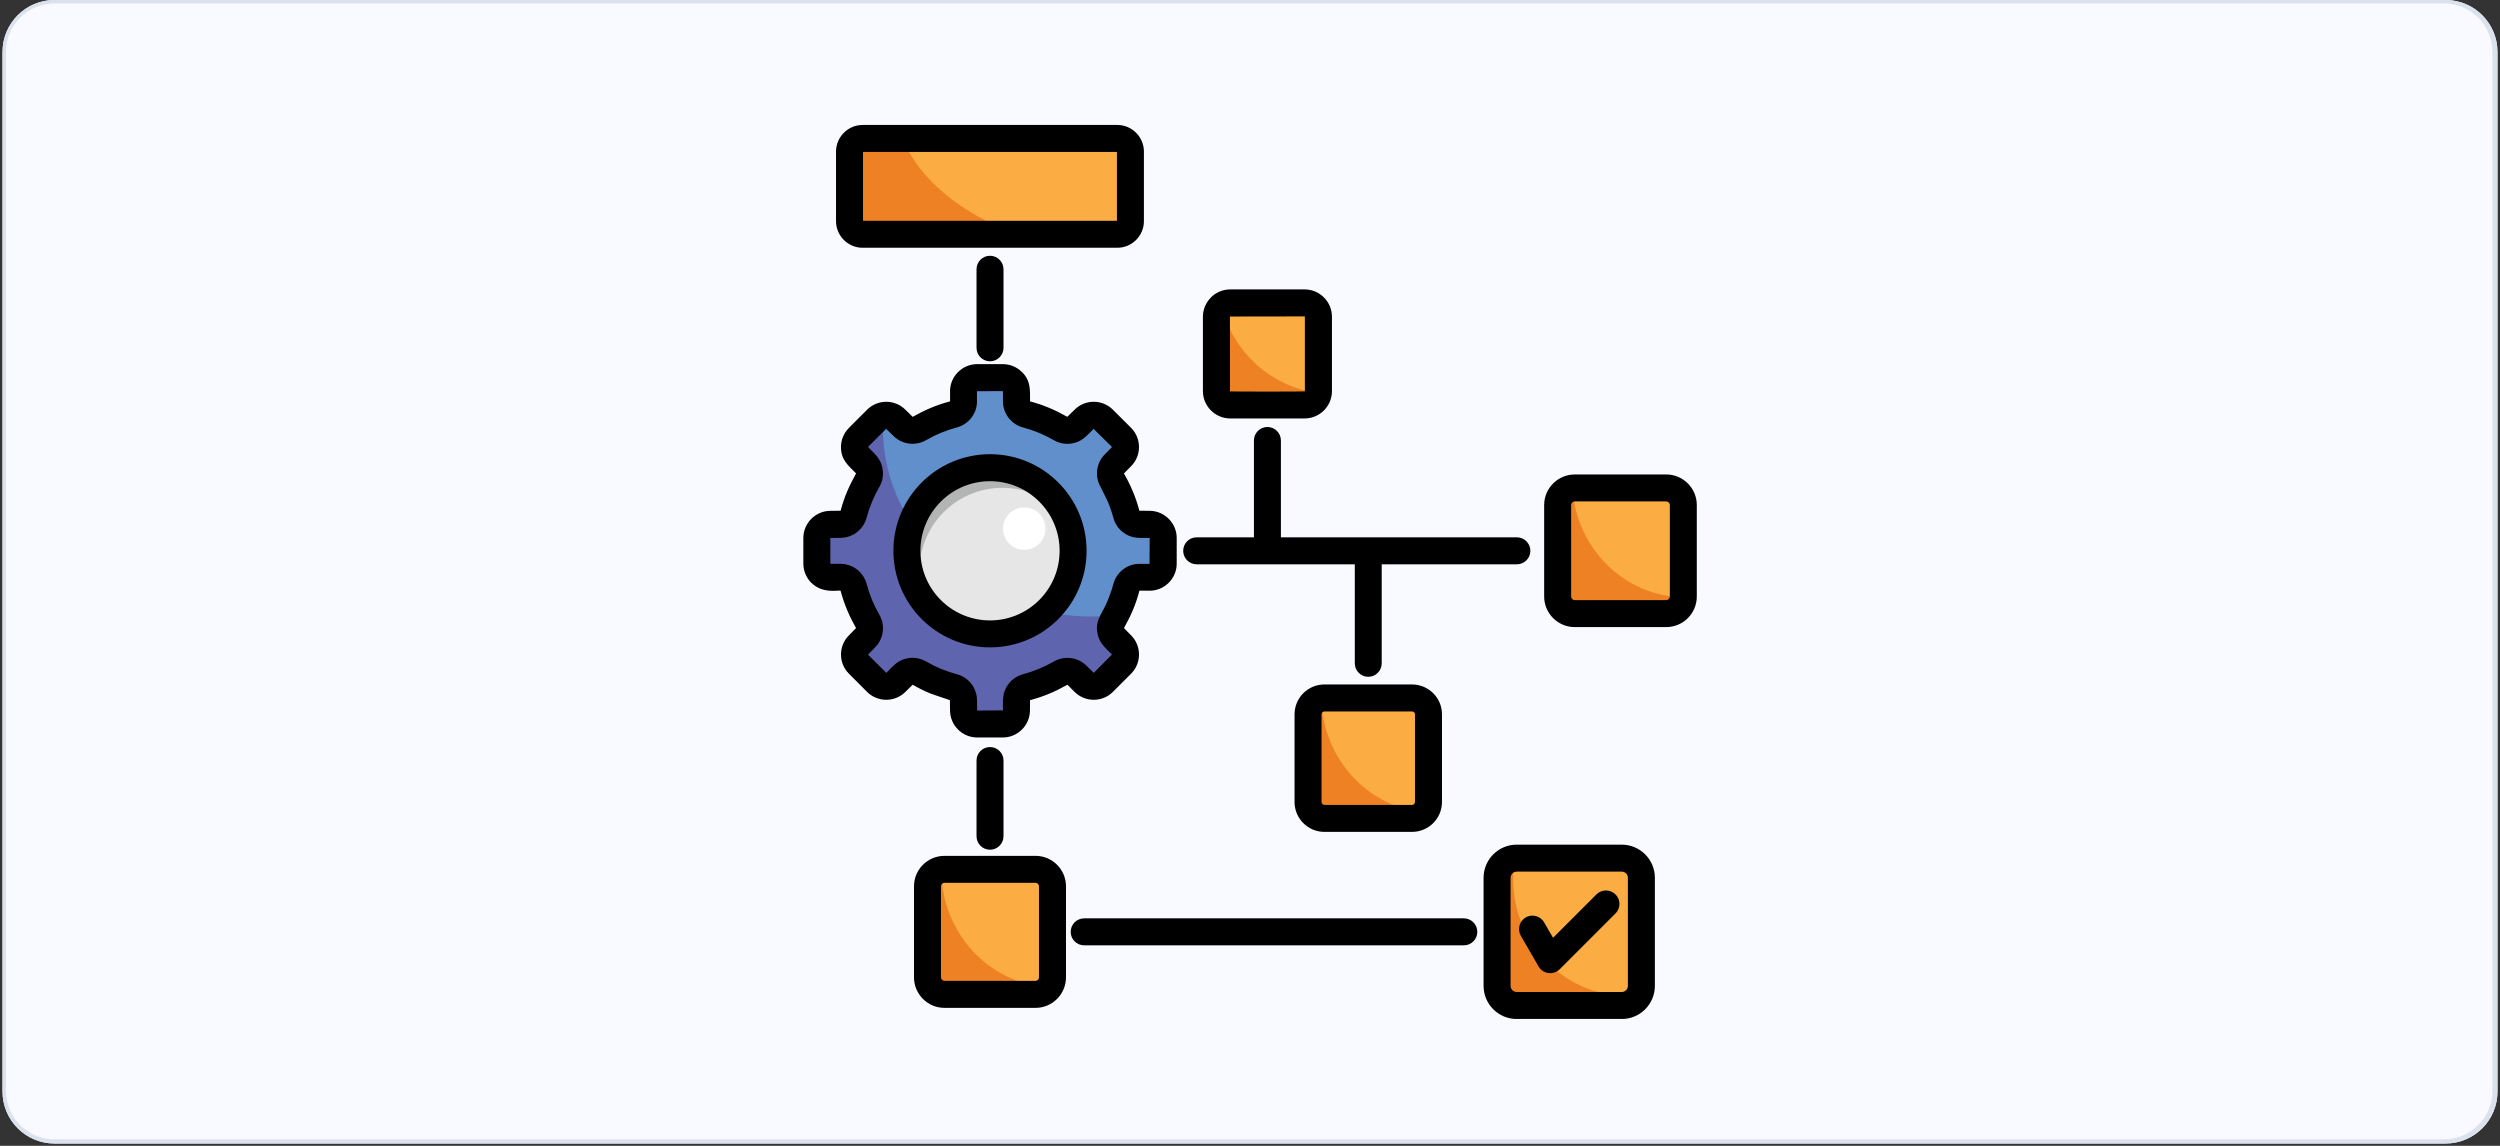 <svg xmlns="http://www.w3.org/2000/svg" xmlns:xlink="http://www.w3.org/1999/xlink" width="720" zoomAndPan="magnify" viewBox="0 0 540 247.5" height="330" preserveAspectRatio="xMidYMid meet" version="1.0"><rect x="0" y="0" width="540" height="247.5" fill="#333333" stroke="none"/><defs><clipPath id="4ea5ac5c7d"><path d="M 0.543 0 L 539.453 0 L 539.453 247 L 0.543 247 Z M 0.543 0 " clip-rule="nonzero"/></clipPath><clipPath id="24553c9b1f"><path d="M 11.773 0 L 528.227 0 C 534.43 0 539.457 5.027 539.457 11.227 L 539.457 235.773 C 539.457 241.973 534.43 247 528.227 247 L 11.773 247 C 5.57 247 0.543 241.973 0.543 235.773 L 0.543 11.227 C 0.543 5.027 5.57 0 11.773 0 Z M 11.773 0 " clip-rule="nonzero"/></clipPath><clipPath id="ef7f44f7f1"><path d="M 173.473 26.973 L 366.582 26.973 L 366.582 220.086 L 173.473 220.086 Z M 173.473 26.973 " clip-rule="nonzero"/></clipPath></defs><g clip-path="url(#4ea5ac5c7d)"><g clip-path="url(#24553c9b1f)"><path fill="#f8faff" d="M 0.543 0 L 539.895 0 L 539.895 247 L 0.543 247 Z M 0.543 0 " fill-opacity="1" fill-rule="nonzero"/><path stroke-linecap="butt" transform="matrix(0.748, 0, 0, 0.748, 0.544, 0)" fill="none" stroke-linejoin="miter" d="M 15.002 -0 L 704.998 -0 C 713.285 -0 720.002 6.717 720.002 14.999 L 720.002 315 C 720.002 323.282 713.285 329.999 704.998 329.999 L 15.002 329.999 C 6.715 329.999 -0.002 323.282 -0.002 315 L -0.002 14.999 C -0.002 6.717 6.715 -0 15.002 -0 Z M 15.002 -0 " stroke="#dbe2ee" stroke-width="2" stroke-opacity="1" stroke-miterlimit="4"/></g></g><path fill="#5e64ad" d="M 211.07 81.566 L 216.617 81.566 C 218.23 81.566 219.555 82.883 219.555 84.504 L 219.555 86.664 C 219.555 88.02 220.441 89.164 221.746 89.508 C 224.344 90.203 226.809 91.242 229.086 92.547 C 230.254 93.23 231.68 93.043 232.633 92.086 L 234.172 90.551 C 235.316 89.406 237.18 89.406 238.336 90.551 L 242.254 94.48 C 243.398 95.625 243.398 97.5 242.254 98.645 L 240.73 100.168 C 239.773 101.125 239.586 102.555 240.258 103.73 C 241.578 106.008 242.605 108.465 243.301 111.07 C 243.656 112.379 244.801 113.25 246.145 113.25 L 248.305 113.25 C 249.93 113.25 251.254 114.57 251.254 116.199 L 251.254 121.742 C 251.254 123.359 249.934 124.684 248.305 124.684 L 246.145 124.684 C 244.801 124.684 243.656 125.57 243.301 126.875 C 242.605 129.473 241.578 131.938 240.258 134.211 C 239.586 135.383 239.777 136.809 240.73 137.762 L 242.254 139.297 C 243.398 140.441 243.398 142.309 242.254 143.465 L 238.336 147.383 C 237.18 148.527 235.316 148.527 234.172 147.383 L 232.633 145.859 C 231.676 144.902 230.25 144.715 229.086 145.387 C 226.809 146.707 224.34 147.734 221.746 148.43 C 220.438 148.785 219.555 149.93 219.555 151.273 L 219.555 153.434 C 219.555 155.059 218.234 156.383 216.617 156.383 L 211.07 156.383 C 209.445 156.383 208.121 155.062 208.121 153.434 L 208.121 151.273 C 208.121 149.93 207.246 148.785 205.941 148.43 C 203.336 147.734 200.879 146.707 198.602 145.387 C 197.426 144.715 195.996 144.906 195.039 145.859 L 193.516 147.383 C 192.371 148.527 190.496 148.527 189.352 147.383 L 185.422 143.465 C 184.277 142.309 184.277 140.441 185.422 139.297 L 186.953 137.762 C 187.91 136.805 188.098 135.379 187.418 134.211 C 186.105 131.938 185.07 129.469 184.375 126.875 C 184.031 125.566 182.887 124.684 181.531 124.684 L 179.371 124.684 C 177.758 124.684 176.434 123.363 176.434 121.742 L 176.434 116.203 C 176.434 114.578 177.754 113.254 179.371 113.254 L 181.531 113.254 C 182.887 113.254 184.031 112.379 184.375 111.074 C 185.07 108.469 186.109 106.012 187.418 103.734 C 188.098 102.559 187.91 101.129 186.953 100.172 L 185.422 98.648 C 184.277 97.504 184.277 95.629 185.422 94.484 L 189.352 90.555 C 190.496 89.41 192.371 89.41 193.516 90.555 L 195.039 92.09 C 195.996 93.047 197.426 93.234 198.602 92.551 C 200.879 91.242 203.336 90.207 205.941 89.512 C 207.25 89.168 208.121 88.023 208.121 86.668 L 208.121 84.508 C 208.121 82.891 209.441 81.566 211.07 81.566 Z M 211.07 81.566 " fill-opacity="1" fill-rule="evenodd"/><path fill="#618fcb" d="M 211.07 81.566 L 216.617 81.566 C 218.23 81.566 219.555 82.883 219.555 84.504 L 219.555 86.664 C 219.555 88.02 220.441 89.164 221.746 89.508 C 224.344 90.203 226.809 91.242 229.086 92.547 C 230.254 93.23 231.68 93.043 232.633 92.086 L 234.172 90.551 C 235.316 89.406 237.18 89.406 238.336 90.551 L 242.254 94.48 C 243.398 95.625 243.398 97.5 242.254 98.645 L 240.73 100.168 C 239.773 101.125 239.586 102.555 240.258 103.73 C 241.578 106.008 242.605 108.465 243.301 111.07 C 243.656 112.379 244.801 113.25 246.145 113.25 L 248.305 113.25 C 249.93 113.25 251.254 114.57 251.254 116.199 L 251.254 121.742 C 251.254 123.359 249.934 124.684 248.305 124.684 L 246.145 124.684 C 244.801 124.684 243.656 125.57 243.301 126.875 C 242.734 128.996 241.945 131.043 240.953 132.953 C 239.34 133.105 237.699 133.188 236.035 133.188 C 211 133.188 190.707 114.973 190.707 92.5 C 190.707 91.578 190.754 90.672 190.816 89.762 C 191.762 89.559 192.785 89.816 193.516 90.551 L 195.039 92.086 C 195.996 93.043 197.426 93.23 198.602 92.547 C 200.879 91.238 203.336 90.203 205.941 89.508 C 207.25 89.164 208.121 88.02 208.121 86.664 L 208.121 84.504 C 208.121 82.891 209.441 81.566 211.07 81.566 Z M 211.07 81.566 " fill-opacity="1" fill-rule="evenodd"/><path fill="#b3b4b4" d="M 213.844 101.023 C 223.754 101.023 231.789 109.055 231.789 118.977 C 231.789 128.887 223.758 136.922 213.844 136.922 C 203.922 136.922 195.891 128.891 195.891 118.977 C 195.887 109.055 203.922 101.023 213.844 101.023 Z M 213.844 101.023 " fill-opacity="1" fill-rule="evenodd"/><path fill="#e6e6e6" d="M 230.289 111.781 C 231.254 113.984 231.785 116.418 231.785 118.977 C 231.785 128.887 223.754 136.922 213.84 136.922 C 208.316 136.922 203.375 134.434 200.086 130.504 C 199.121 128.297 198.586 125.867 198.586 123.32 C 198.586 113.398 206.617 105.367 216.531 105.367 C 222.055 105.363 226.996 107.863 230.289 111.781 Z M 230.289 111.781 " fill-opacity="1" fill-rule="evenodd"/><path fill="#ffffff" d="M 221.227 109.594 C 223.762 109.594 225.816 111.648 225.816 114.172 C 225.816 116.707 223.766 118.766 221.227 118.766 C 218.699 118.766 216.648 116.711 216.648 114.172 C 216.648 111.652 218.703 109.594 221.227 109.594 Z M 221.227 109.594 " fill-opacity="1" fill-rule="evenodd"/><path fill="#ed8123" d="M 204.004 187.781 L 223.672 187.781 C 225.688 187.781 227.34 189.434 227.34 191.449 L 227.34 211.105 C 227.34 213.137 225.688 214.785 223.672 214.785 L 204.004 214.785 C 201.988 214.785 200.336 213.133 200.336 211.105 L 200.336 191.449 C 200.336 189.43 201.988 187.781 204.004 187.781 Z M 204.004 187.781 " fill-opacity="1" fill-rule="evenodd"/><path fill="#fbac43" d="M 204.004 187.781 L 223.672 187.781 C 225.688 187.781 227.34 189.434 227.34 191.449 L 227.34 211.105 C 227.34 211.91 227.09 212.641 226.656 213.242 C 213.668 212.594 203.336 201.527 203.336 187.957 C 203.336 187.926 203.336 187.875 203.336 187.844 C 203.555 187.789 203.781 187.781 204.004 187.781 Z M 204.004 187.781 " fill-opacity="1" fill-rule="evenodd"/><path fill="#ed8123" d="M 186.316 29.906 L 241.363 29.906 C 242.906 29.906 244.172 31.18 244.172 32.723 L 244.172 47.773 C 244.172 49.32 242.91 50.594 241.363 50.594 L 186.316 50.594 C 184.762 50.594 183.5 49.32 183.5 47.773 L 183.5 32.727 C 183.5 31.18 184.762 29.906 186.316 29.906 Z M 186.316 29.906 " fill-opacity="1" fill-rule="evenodd"/><path fill="#fbac43" d="M 194.977 29.906 L 241.367 29.906 C 242.91 29.906 244.176 31.18 244.176 32.723 L 244.176 47.773 C 244.176 49.32 242.914 50.594 241.367 50.594 L 219.883 50.594 C 207.543 46.316 198.281 38.41 194.977 29.906 Z M 194.977 29.906 " fill-opacity="1" fill-rule="evenodd"/><path fill="#ed8123" d="M 286.078 150.758 L 305.012 150.758 C 306.961 150.758 308.551 152.352 308.551 154.293 L 308.551 173.23 C 308.551 175.18 306.957 176.77 305.012 176.77 L 286.078 176.77 C 284.129 176.77 282.539 175.172 282.539 173.23 L 282.539 154.293 C 282.539 152.352 284.133 150.758 286.078 150.758 Z M 286.078 150.758 " fill-opacity="1" fill-rule="evenodd"/><path fill="#fbac43" d="M 286.078 150.758 L 305.012 150.758 C 306.961 150.758 308.551 152.352 308.551 154.293 L 308.551 173.23 C 308.551 174.09 308.242 174.895 307.727 175.508 C 295.375 174.375 285.652 163.793 285.395 150.812 C 285.617 150.781 285.84 150.758 286.078 150.758 Z M 286.078 150.758 " fill-opacity="1" fill-rule="evenodd"/><path fill="#ed8123" d="M 265.738 65.426 L 281.793 65.426 C 283.445 65.426 284.789 66.77 284.789 68.422 L 284.789 84.48 C 284.789 86.133 283.445 87.488 281.793 87.488 L 265.738 87.488 C 264.086 87.488 262.742 86.133 262.742 84.48 L 262.742 68.422 C 262.742 66.773 264.086 65.426 265.738 65.426 Z M 265.738 65.426 " fill-opacity="1" fill-rule="evenodd"/><path fill="#fbac43" d="M 265.738 65.426 L 281.793 65.426 C 283.445 65.426 284.789 66.77 284.789 68.422 L 284.789 84.48 C 284.789 84.609 284.777 84.738 284.766 84.855 C 274.621 83.668 266.352 76.078 263.836 66.113 C 264.359 65.688 265.02 65.426 265.738 65.426 Z M 265.738 65.426 " fill-opacity="1" fill-rule="evenodd"/><path fill="#ed8123" d="M 340.145 105.395 L 359.902 105.395 C 361.934 105.395 363.594 107.062 363.594 109.086 L 363.594 128.848 C 363.594 130.879 361.93 132.539 359.902 132.539 L 340.145 132.539 C 338.113 132.539 336.453 130.875 336.453 128.848 L 336.453 109.086 C 336.453 107.062 338.117 105.395 340.145 105.395 Z M 340.145 105.395 " fill-opacity="1" fill-rule="evenodd"/><path fill="#fbac43" d="M 340.145 105.395 L 359.902 105.395 C 361.934 105.395 363.594 107.062 363.594 109.086 L 363.594 128.848 C 363.594 128.906 363.594 128.977 363.594 129.035 C 350.832 128.766 340.473 118.438 339.637 105.43 C 339.801 105.41 339.969 105.395 340.145 105.395 Z M 340.145 105.395 " fill-opacity="1" fill-rule="evenodd"/><path fill="#ed8123" d="M 327.605 185.359 L 350.301 185.359 C 352.625 185.359 354.539 187.27 354.539 189.594 L 354.539 212.953 C 354.539 215.289 352.629 217.191 350.301 217.191 L 327.605 217.191 C 325.27 217.191 323.367 215.293 323.367 212.953 L 323.367 189.594 C 323.371 187.273 325.27 185.359 327.605 185.359 Z M 327.605 185.359 " fill-opacity="1" fill-rule="evenodd"/><path fill="#fbac43" d="M 327.605 185.359 L 350.301 185.359 C 352.625 185.359 354.539 187.27 354.539 189.594 L 354.539 212.953 C 354.539 213.664 354.359 214.336 354.055 214.922 C 353.172 215.02 352.262 215.078 351.355 215.078 C 337.812 215.078 326.828 203.742 326.828 189.773 C 326.828 188.273 326.957 186.801 327.195 185.387 C 327.332 185.371 327.461 185.359 327.605 185.359 Z M 327.605 185.359 " fill-opacity="1" fill-rule="evenodd"/><g clip-path="url(#ef7f44f7f1)"><path fill="#000000" d="M 211.07 78.652 L 216.617 78.652 C 218.211 78.652 219.707 79.312 220.746 80.375 L 220.758 80.363 C 222.691 82.297 222.469 84.246 222.492 86.695 C 225.441 87.488 227.895 88.535 230.535 90.035 L 232.105 88.5 C 234.395 86.211 238.113 86.211 240.387 88.5 L 244.316 92.414 C 246.594 94.703 246.594 98.422 244.316 100.699 L 242.773 102.266 C 243.492 103.508 244.141 104.812 244.707 106.184 C 245.273 107.527 245.734 108.91 246.109 110.312 L 248.305 110.336 C 251.512 110.336 254.168 112.98 254.168 116.199 L 254.168 121.742 C 254.168 124.977 251.523 127.594 248.305 127.594 L 248.305 127.582 L 246.145 127.582 L 246.145 127.594 L 246.109 127.621 C 245.332 130.578 244.258 133.023 242.773 135.664 L 244.316 137.234 C 246.594 139.523 246.594 143.238 244.316 145.516 L 240.387 149.445 C 238.113 151.723 234.395 151.723 232.105 149.445 L 230.562 147.902 C 227.934 149.387 225.418 150.461 222.492 151.238 L 222.469 153.434 C 222.469 156.652 219.824 159.297 216.617 159.297 L 211.07 159.297 C 207.852 159.297 205.207 156.652 205.207 153.434 L 205.184 151.238 L 201.055 149.836 C 199.711 149.281 198.398 148.633 197.137 147.902 L 195.57 149.445 C 193.293 151.723 189.574 151.723 187.285 149.445 L 183.371 145.516 C 181.082 143.238 181.082 139.523 183.371 137.234 L 184.906 135.664 C 183.434 133.059 182.348 130.52 181.57 127.621 C 181.496 127.336 177.75 128.438 175.246 125.871 L 175.234 125.887 C 174.188 124.824 173.523 123.359 173.523 121.742 L 173.523 116.203 C 173.523 112.984 176.168 110.34 179.375 110.34 L 181.57 110.316 C 182.406 107.191 183.387 105.055 184.918 102.246 L 184.895 102.219 L 184.895 102.234 C 183.172 100.512 181.648 99.309 181.648 96.559 C 181.648 95.086 182.227 93.551 183.371 92.434 L 183.371 92.418 L 187.285 88.504 C 189.574 86.215 193.293 86.215 195.57 88.504 L 197.137 90.039 C 199.758 88.555 202.27 87.48 205.184 86.699 L 205.207 86.668 L 205.219 86.668 L 205.219 84.508 L 205.207 84.508 C 205.207 81.293 207.852 78.652 211.07 78.652 Z M 328.504 202.133 C 327.699 200.746 328.176 198.957 329.562 198.16 C 330.945 197.355 332.727 197.832 333.527 199.223 L 335.461 202.559 L 344.828 193.191 C 345.961 192.059 347.812 192.059 348.945 193.191 C 350.09 194.324 350.09 196.176 348.945 197.305 L 336.902 209.352 C 335.559 210.695 333.281 210.414 332.324 208.746 Z M 270.848 116.062 L 270.848 95.145 C 270.848 93.539 272.16 92.23 273.762 92.23 C 275.375 92.23 276.676 93.543 276.676 95.145 L 276.676 116.062 L 327.648 116.062 C 329.254 116.062 330.562 117.363 330.562 118.977 C 330.562 120.582 329.254 121.891 327.648 121.891 L 298.449 121.891 L 298.449 143.277 C 298.449 144.879 297.152 146.191 295.551 146.191 C 293.934 146.191 292.637 144.879 292.637 143.277 L 292.637 121.891 L 258.484 121.891 C 256.867 121.891 255.57 120.578 255.57 118.977 C 255.57 117.363 256.867 116.062 258.484 116.062 Z M 216.758 180.629 C 216.758 182.23 215.445 183.543 213.844 183.543 C 212.23 183.543 210.93 182.23 210.93 180.629 L 210.93 164.266 C 210.93 162.664 212.23 161.363 213.844 161.363 C 215.449 161.363 216.758 162.664 216.758 164.266 Z M 216.758 75.129 C 216.758 76.734 215.445 78.039 213.844 78.039 C 212.23 78.039 210.93 76.73 210.93 75.129 L 210.93 58.16 C 210.93 56.559 212.23 55.246 213.844 55.246 C 215.449 55.246 216.758 56.559 216.758 58.16 Z M 234.184 204.191 C 232.566 204.191 231.27 202.891 231.27 201.277 C 231.27 199.676 232.566 198.363 234.184 198.363 L 316.195 198.363 C 317.797 198.363 319.098 199.676 319.098 201.277 C 319.098 202.891 317.797 204.191 316.195 204.191 Z M 327.605 182.445 L 350.301 182.445 C 354.242 182.445 357.453 185.652 357.453 189.594 L 357.453 212.953 C 357.453 216.895 354.242 220.105 350.301 220.105 L 327.605 220.105 C 323.664 220.105 320.453 216.895 320.453 212.953 L 320.453 189.594 C 320.453 185.652 323.664 182.445 327.605 182.445 Z M 350.301 188.273 L 327.605 188.273 C 326.883 188.273 326.285 188.879 326.285 189.594 L 326.285 212.953 C 326.285 213.676 326.887 214.273 327.605 214.273 L 350.301 214.273 C 351.023 214.273 351.621 213.672 351.621 212.953 L 351.621 189.594 C 351.625 188.875 351.023 188.273 350.301 188.273 Z M 340.145 102.484 L 359.902 102.484 C 363.551 102.484 366.508 105.453 366.508 109.086 L 366.508 128.848 C 366.508 132.492 363.551 135.453 359.902 135.453 L 340.145 135.453 C 336.512 135.453 333.539 132.492 333.539 128.848 L 333.539 109.086 C 333.539 105.453 336.512 102.484 340.145 102.484 Z M 359.902 108.309 L 340.145 108.309 C 339.719 108.309 339.367 108.664 339.367 109.086 L 339.367 128.848 C 339.367 129.273 339.719 129.625 340.145 129.625 L 359.902 129.625 C 360.328 129.625 360.684 129.273 360.684 128.848 L 360.684 109.086 C 360.688 108.664 360.328 108.309 359.902 108.309 Z M 265.738 62.512 L 281.793 62.512 C 285.051 62.512 287.703 65.168 287.703 68.422 L 287.703 84.48 C 287.703 87.734 285.051 90.387 281.793 90.387 L 265.738 90.387 C 262.484 90.387 259.828 87.734 259.828 84.48 L 259.828 68.422 C 259.828 66.809 260.488 65.328 261.562 64.258 L 261.562 64.242 C 262.625 63.176 264.109 62.512 265.738 62.512 Z M 281.793 68.344 L 265.68 68.367 L 265.668 68.367 L 265.68 84.543 C 265.727 84.598 281.793 84.598 281.852 84.543 L 281.852 68.367 C 281.832 68.352 281.809 68.344 281.793 68.344 Z M 286.078 147.844 L 305.012 147.844 C 308.574 147.844 311.469 150.734 311.469 154.297 L 311.469 173.234 C 311.469 176.785 308.574 179.688 305.012 179.688 L 286.078 179.688 C 282.516 179.688 279.621 176.789 279.621 173.234 L 279.621 154.297 C 279.625 150.734 282.516 147.844 286.078 147.844 Z M 305.012 153.672 L 286.078 153.672 C 285.734 153.672 285.453 153.957 285.453 154.297 L 285.453 173.234 C 285.453 173.574 285.734 173.859 286.078 173.859 L 305.012 173.859 C 305.355 173.859 305.637 173.574 305.637 173.234 L 305.637 154.297 C 305.637 153.957 305.355 153.672 305.012 153.672 Z M 186.316 26.992 L 241.363 26.992 C 244.5 26.992 247.086 29.59 247.086 32.727 L 247.086 47.781 C 247.086 50.918 244.5 53.516 241.363 53.516 L 186.316 53.516 C 183.156 53.516 180.582 50.918 180.582 47.781 L 180.582 32.727 C 180.582 31.156 181.23 29.73 182.27 28.68 C 183.301 27.641 184.738 26.992 186.316 26.992 Z M 241.258 32.82 L 186.414 32.82 L 186.414 47.688 L 241.258 47.688 Z M 204.004 184.863 L 223.672 184.863 C 227.305 184.863 230.254 187.812 230.254 191.445 L 230.254 211.102 C 230.254 214.734 227.305 217.699 223.672 217.699 L 204.004 217.699 C 200.383 217.699 197.422 214.742 197.422 211.102 L 197.422 191.445 C 197.422 187.812 200.379 184.863 204.004 184.863 Z M 223.672 190.68 L 204.004 190.68 C 203.605 190.68 203.25 191.035 203.25 191.445 L 203.25 211.102 C 203.25 211.516 203.605 211.867 204.004 211.867 L 223.672 211.867 C 224.082 211.867 224.422 211.516 224.422 211.102 L 224.422 191.445 C 224.422 191.035 224.082 190.68 223.672 190.68 Z M 213.844 98.105 C 225.359 98.105 234.703 107.449 234.703 118.973 C 234.703 130.488 225.359 139.832 213.844 139.832 C 202.32 139.832 192.977 130.488 192.977 118.973 C 192.973 107.449 202.316 98.105 213.844 98.105 Z M 224.473 108.348 C 218.598 102.469 209.078 102.469 203.215 108.348 C 197.34 114.211 197.34 123.73 203.215 129.605 C 209.078 135.48 218.598 135.48 224.473 129.605 C 230.344 123.73 230.344 114.211 224.473 108.348 Z M 216.617 84.48 L 211.023 84.504 L 211.023 86.664 L 211.035 86.664 C 211.035 89.332 209.254 91.629 206.68 92.328 C 204.359 92.941 202.117 93.871 200.051 95.066 C 197.738 96.398 194.848 96.023 192.973 94.148 L 191.402 92.625 L 187.488 96.539 L 189.012 98.109 L 189.012 98.121 C 190.887 100.012 191.262 102.875 189.93 105.188 C 188.738 107.254 187.809 109.496 187.191 111.816 C 186.496 114.391 184.195 116.172 181.527 116.172 L 179.348 116.203 L 179.359 121.773 L 179.348 121.773 L 181.527 121.785 C 184.195 121.785 186.492 123.555 187.191 126.125 C 187.816 128.473 188.723 130.68 189.93 132.758 C 191.262 135.07 190.887 137.957 189.012 139.836 L 187.488 141.406 L 191.449 145.332 C 192.992 143.789 194.02 142.441 196.355 142.137 C 197.605 141.969 198.891 142.219 200.047 142.883 C 201.074 143.473 202.156 144.016 203.281 144.477 C 204.355 144.926 205.488 145.312 206.691 145.633 C 209.25 146.316 211.031 148.629 211.031 151.285 L 211.062 153.477 L 216.645 153.445 C 216.645 151.266 216.422 149.574 217.848 147.723 C 218.613 146.719 219.699 145.973 220.984 145.633 C 223.32 145.008 225.551 144.078 227.617 142.887 C 229.938 141.555 232.832 141.941 234.695 143.805 L 236.266 145.34 L 240.191 141.367 C 238.648 139.824 237.305 138.797 236.996 136.461 C 236.629 133.664 238.246 132.355 239.273 129.688 C 239.793 128.344 240.098 127.586 240.488 126.141 C 241.172 123.566 243.484 121.785 246.141 121.785 L 246.141 121.797 L 248.301 121.797 L 248.332 116.195 L 248.32 116.184 C 246.129 116.184 244.438 116.41 242.578 114.98 C 241.574 114.215 240.828 113.129 240.488 111.832 C 240.168 110.66 239.781 109.527 239.332 108.434 L 237.738 105.199 C 236.406 102.887 236.781 100 238.656 98.121 L 240.191 96.551 L 236.219 92.637 C 234.676 94.18 233.645 95.516 231.312 95.82 C 230.07 95.984 228.777 95.75 227.621 95.074 C 225.555 93.883 223.324 92.953 220.988 92.336 C 218.418 91.641 216.637 89.34 216.637 86.672 L 216.637 84.48 C 216.629 84.48 216.629 84.48 216.617 84.48 Z M 216.617 84.48 " fill-opacity="1" fill-rule="nonzero"/></g></svg>